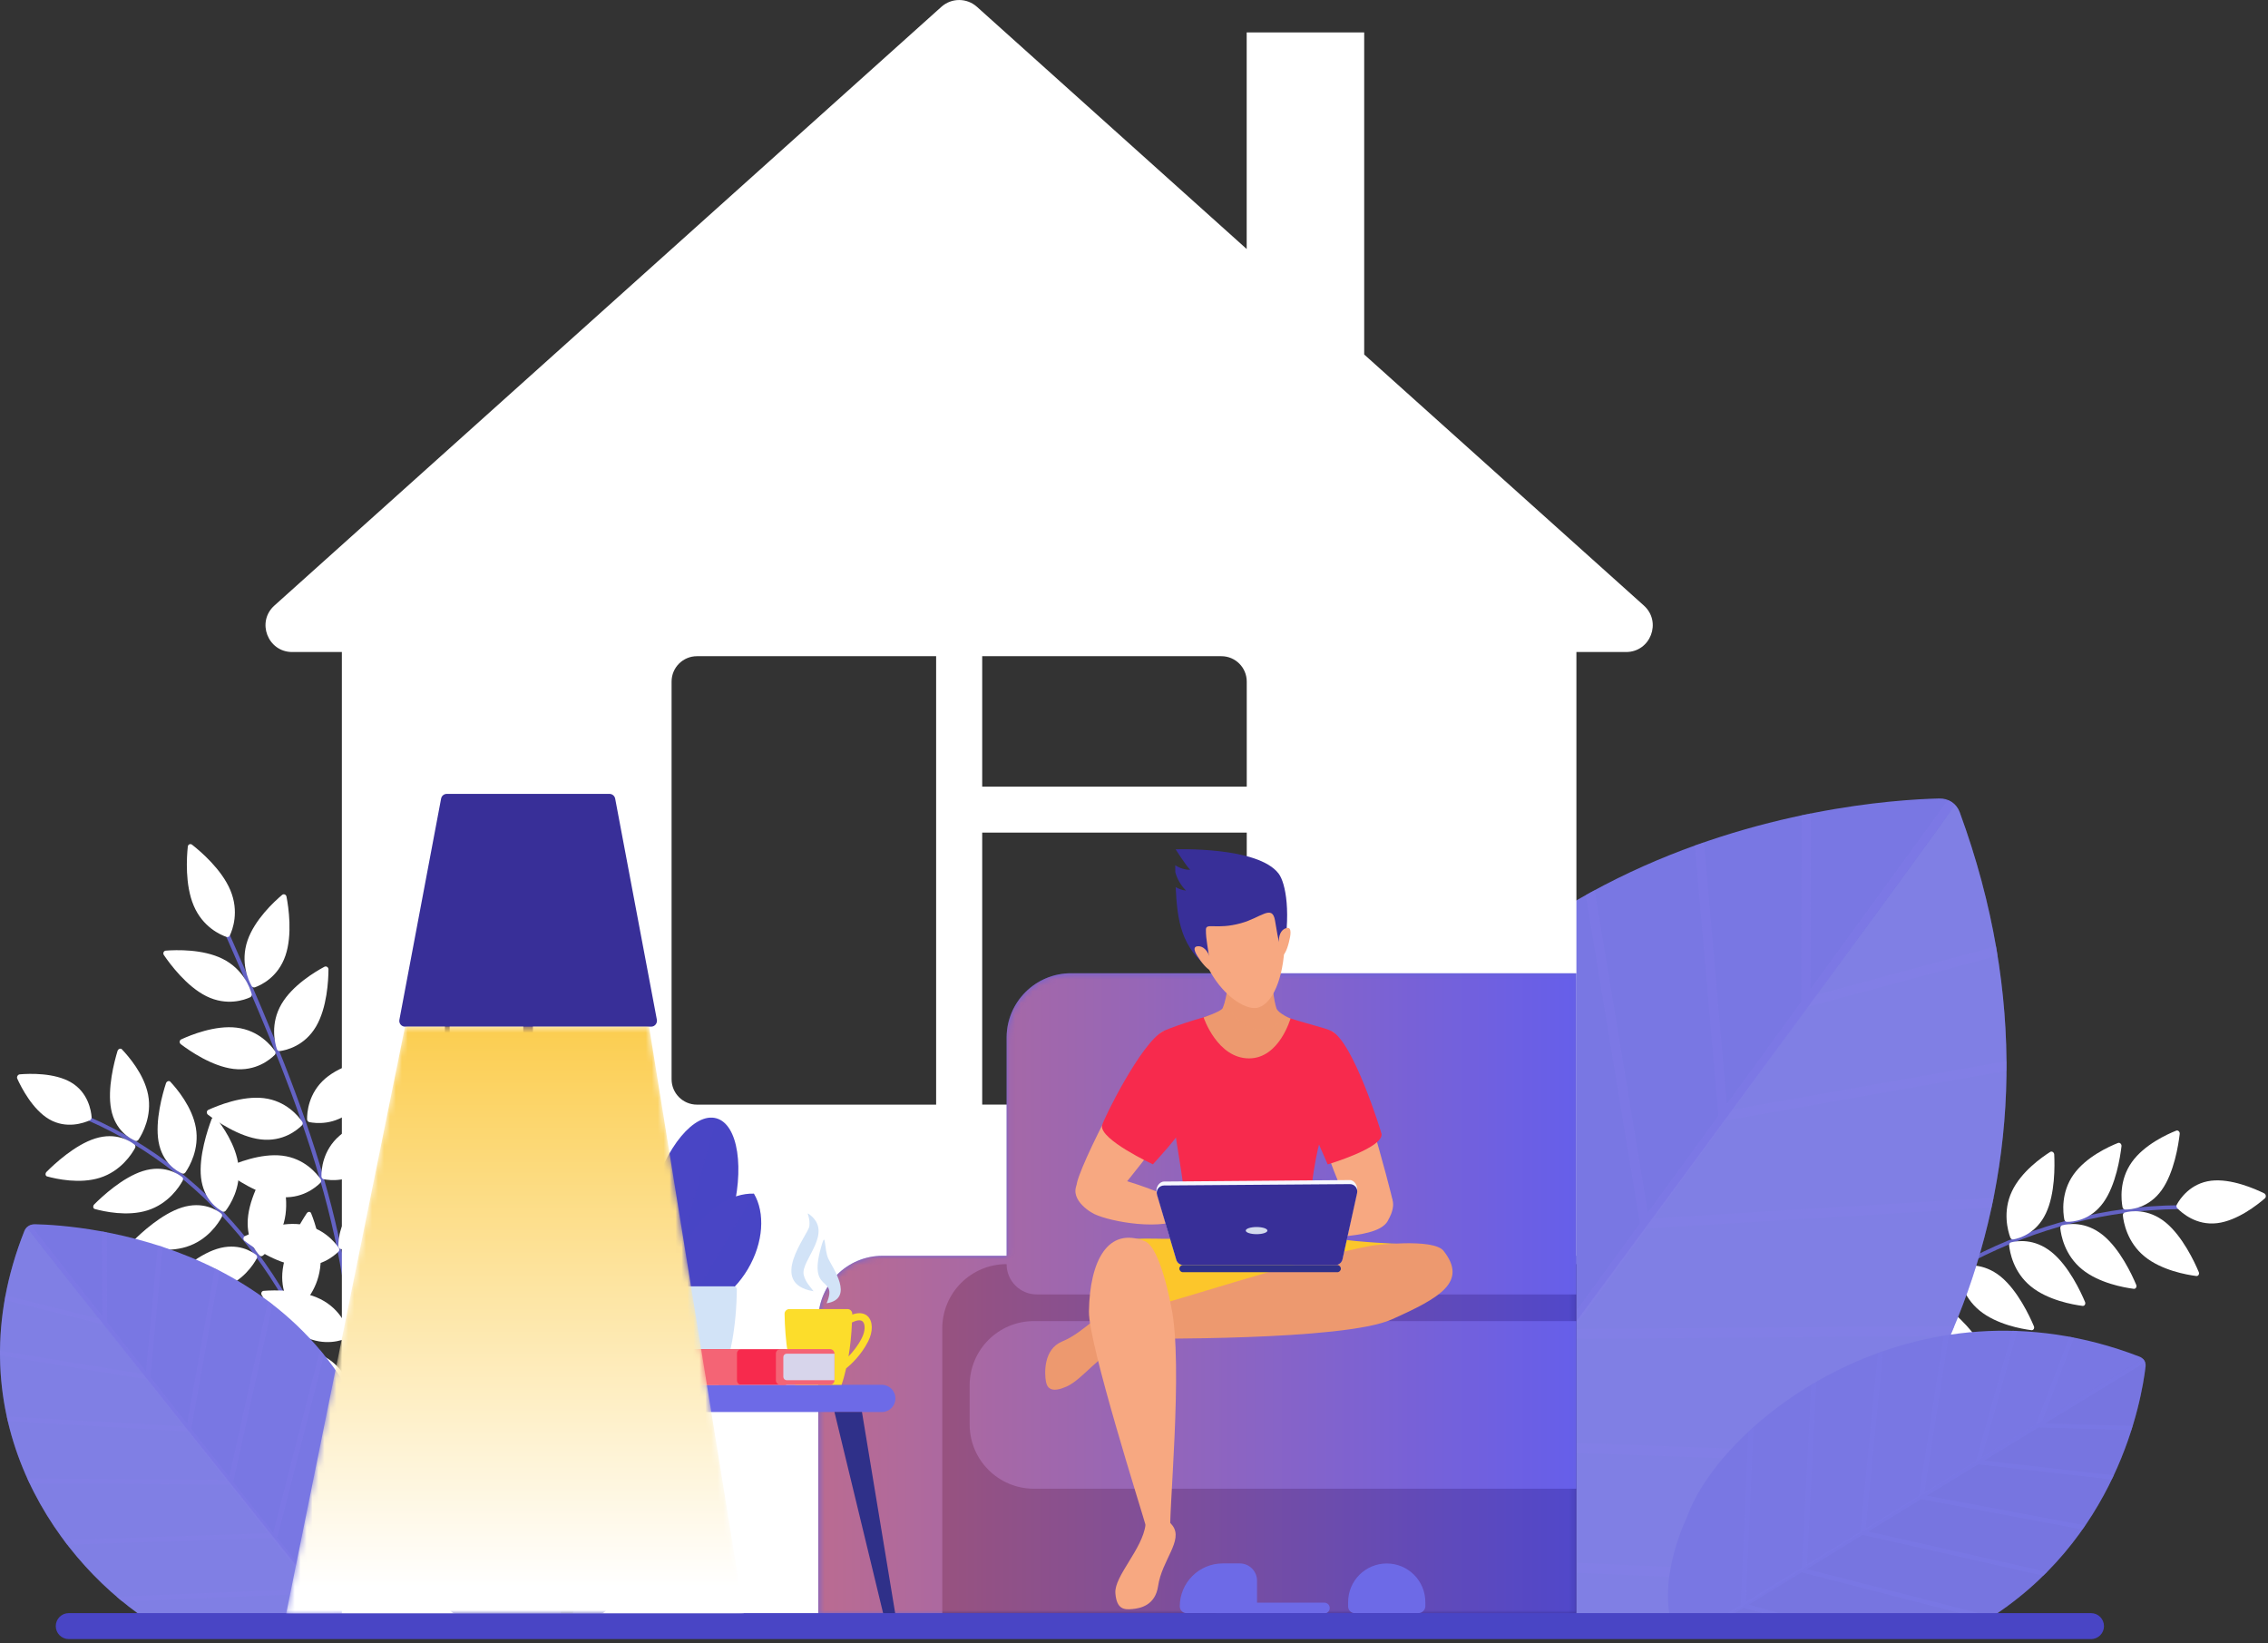 <svg width="381" height="276" viewBox="0 0 381 276" fill="none" xmlns="http://www.w3.org/2000/svg">
<rect x="0" y="0" width="381" height="276" fill="#333333" stroke="none"/>
<g clip-path="url(#clip0)">
<path d="M303.219 235.56C303.149 235.56 303.079 235.54 303.019 235.49C302.879 235.38 302.849 235.18 302.959 235.03C318.289 214.87 341.829 202.69 365.939 202.46C366.159 202.46 366.269 202.6 366.269 202.78C366.269 202.96 366.129 203.11 365.949 203.11C342.039 203.35 318.689 215.43 303.489 235.43C303.419 235.52 303.319 235.56 303.219 235.56Z" fill="#6362C4"/>
<path d="M358.13 195.21C355.96 198.25 356.35 201.64 356.56 202.77C356.6 203 356.79 203.18 357 203.18C358.01 203.19 360.98 202.95 363.15 199.9C365.23 196.97 365.95 192.33 366.17 190.48C366.21 190.11 365.89 189.81 365.58 189.93C364.04 190.54 360.21 192.29 358.13 195.21Z" fill="white"/>
<path d="M348.349 197.28C346.179 200.32 346.569 203.71 346.779 204.84C346.819 205.07 347.009 205.25 347.219 205.25C348.229 205.26 351.199 205.02 353.369 201.97C355.449 199.04 356.169 194.4 356.389 192.55C356.429 192.18 356.109 191.88 355.799 192C354.259 192.61 350.439 194.35 348.349 197.28Z" fill="white"/>
<path d="M337.989 200.11C336.369 203.52 337.309 206.8 337.709 207.88C337.789 208.1 337.999 208.24 338.209 208.2C339.199 208.03 342.069 207.24 343.689 203.82C345.249 200.54 345.179 195.81 345.089 193.94C345.069 193.57 344.699 193.33 344.419 193.5C342.999 194.4 339.539 196.82 337.989 200.11Z" fill="white"/>
<path d="M327.31 204.57C326.22 208.32 327.59 211.42 328.12 212.42C328.23 212.63 328.45 212.72 328.65 212.65C329.58 212.27 332.25 210.9 333.34 207.15C334.39 203.54 333.67 198.81 333.31 196.95C333.24 196.58 332.85 196.41 332.6 196.65C331.37 197.83 328.36 200.96 327.31 204.57Z" fill="white"/>
<path d="M317.92 210.63C316.83 214.38 318.2 217.48 318.73 218.48C318.84 218.69 319.06 218.78 319.26 218.7C320.19 218.32 322.86 216.95 323.95 213.2C325 209.59 324.28 204.86 323.92 203C323.85 202.63 323.46 202.46 323.21 202.7C321.98 203.88 318.97 207.02 317.92 210.63Z" fill="white"/>
<path d="M363.789 205.34C360.829 202.94 357.899 203.43 356.929 203.68C356.729 203.73 356.599 203.94 356.619 204.18C356.739 205.32 357.329 208.68 360.279 211.08C363.119 213.39 367.309 214.14 368.959 214.35C369.289 214.39 369.519 214.02 369.369 213.68C368.649 211.96 366.629 207.66 363.789 205.34Z" fill="white"/>
<path d="M353.279 207.49C350.319 205.09 347.389 205.58 346.419 205.83C346.219 205.88 346.089 206.09 346.109 206.33C346.229 207.47 346.819 210.83 349.769 213.23C352.609 215.54 356.799 216.29 358.449 216.5C358.779 216.54 359.009 216.17 358.859 215.83C358.139 214.1 356.119 209.8 353.279 207.49Z" fill="white"/>
<path d="M344.68 210.36C341.72 207.95 338.79 208.45 337.82 208.7C337.62 208.75 337.49 208.96 337.51 209.2C337.63 210.34 338.22 213.7 341.17 216.1C344.01 218.41 348.2 219.16 349.85 219.37C350.18 219.41 350.41 219.04 350.26 218.7C349.54 216.98 347.52 212.67 344.68 210.36Z" fill="white"/>
<path d="M336.09 214.44C333.13 212.04 330.2 212.53 329.23 212.78C329.03 212.83 328.9 213.04 328.92 213.28C329.04 214.42 329.63 217.78 332.58 220.18C335.42 222.49 339.61 223.24 341.26 223.45C341.59 223.49 341.82 223.12 341.67 222.78C340.95 221.06 338.93 216.76 336.09 214.44Z" fill="white"/>
<path d="M326.08 219.21C322.78 217.54 320.03 218.73 319.15 219.22C318.97 219.32 318.88 219.56 318.95 219.79C319.28 220.89 320.47 224.07 323.78 225.74C326.96 227.34 331.14 227.07 332.78 226.88C333.11 226.84 333.25 226.42 333.05 226.12C332.02 224.59 329.26 220.82 326.08 219.21Z" fill="white"/>
<path d="M371.449 198.34C367.949 198.76 366.199 201.4 365.679 202.35C365.569 202.55 365.609 202.81 365.769 202.97C366.539 203.76 368.959 205.9 372.469 205.47C375.839 205.06 379.199 202.41 380.479 201.3C380.729 201.08 380.669 200.62 380.359 200.46C378.809 199.7 374.819 197.94 371.449 198.34Z" fill="white"/>
<path d="M315.229 225.02C311.689 225.15 309.769 227.63 309.189 228.52C309.069 228.71 309.089 228.97 309.239 229.15C309.959 230 312.249 232.32 315.779 232.19C319.179 232.07 322.719 229.71 324.069 228.71C324.339 228.51 324.299 228.05 324.009 227.87C322.509 226.98 318.629 224.89 315.229 225.02Z" fill="white"/>
<path d="M56.921 241.48C56.771 241.48 56.641 241.38 56.611 241.23C51.211 217.18 35.601 197.37 14.851 188.25C14.691 188.18 14.621 187.99 14.691 187.83C14.761 187.67 14.951 187.59 15.111 187.67C36.041 196.87 51.791 216.85 57.231 241.1C57.271 241.27 57.161 241.44 56.991 241.48C56.961 241.48 56.941 241.48 56.921 241.48Z" fill="#6362C4"/>
<path d="M24.881 183.9C25.571 187.51 23.911 190.47 23.281 191.43C23.151 191.63 22.921 191.72 22.741 191.64C21.861 191.27 19.361 189.94 18.671 186.34C18.001 182.87 19.201 178.33 19.741 176.55C19.851 176.2 20.251 176.04 20.471 176.26C21.561 177.41 24.211 180.43 24.881 183.9Z" fill="white"/>
<path d="M32.9 189.43C33.53 193.05 31.81 195.98 31.16 196.93C31.03 197.13 30.8 197.21 30.61 197.13C29.73 196.75 27.26 195.37 26.63 191.75C26.03 188.27 27.3 183.75 27.88 181.98C27.99 181.63 28.4 181.48 28.61 181.71C29.7 182.87 32.29 185.95 32.9 189.43Z" fill="white"/>
<path d="M40.069 195.88C40.489 199.58 38.63 202.43 37.94 203.35C37.8 203.54 37.569 203.61 37.389 203.52C36.55 203.07 34.19 201.51 33.77 197.81C33.37 194.25 34.88 189.77 35.539 188.02C35.669 187.67 36.08 187.55 36.279 187.79C37.279 189.03 39.669 192.32 40.069 195.88Z" fill="white"/>
<path d="M47.969 203.99C47.449 207.85 45.039 210.19 44.179 210.91C43.999 211.06 43.769 211.06 43.629 210.92C42.959 210.23 41.179 207.97 41.699 204.11C42.199 200.4 44.689 196.32 45.729 194.74C45.939 194.43 46.339 194.42 46.459 194.73C47.079 196.28 48.469 200.28 47.969 203.99Z" fill="white"/>
<path d="M53.77 213.06C53.25 216.92 50.84 219.26 49.98 219.98C49.8 220.13 49.57 220.13 49.43 219.99C48.76 219.3 46.98 217.04 47.5 213.18C48 209.47 50.49 205.39 51.53 203.81C51.74 203.5 52.14 203.49 52.26 203.8C52.89 205.35 54.28 209.35 53.77 213.06Z" fill="white"/>
<path d="M15.981 191.25C19.501 190.14 21.871 191.68 22.611 192.28C22.761 192.4 22.791 192.65 22.681 192.86C22.131 193.87 20.301 196.74 16.771 197.85C13.381 198.92 9.441 198.04 7.911 197.62C7.611 197.54 7.561 197.11 7.821 196.85C9.141 195.52 12.591 192.32 15.981 191.25Z" fill="white"/>
<path d="M23.99 196.72C27.51 195.61 29.88 197.15 30.62 197.75C30.77 197.87 30.8 198.12 30.69 198.33C30.14 199.34 28.31 202.21 24.78 203.32C21.39 204.39 17.45 203.51 15.92 203.09C15.62 203.01 15.57 202.58 15.83 202.32C17.15 200.99 20.6 197.79 23.99 196.72Z" fill="white"/>
<path d="M30.551 202.84C34.071 201.73 36.441 203.27 37.181 203.87C37.331 203.99 37.361 204.24 37.251 204.45C36.701 205.46 34.871 208.33 31.341 209.44C27.951 210.51 24.011 209.63 22.481 209.21C22.181 209.13 22.131 208.7 22.391 208.44C23.711 207.11 27.161 203.91 30.551 202.84Z" fill="white"/>
<path d="M36.43 209.8C39.95 208.69 42.32 210.23 43.06 210.83C43.21 210.95 43.24 211.2 43.13 211.41C42.58 212.42 40.75 215.29 37.22 216.4C33.83 217.47 29.89 216.59 28.36 216.17C28.06 216.09 28.01 215.66 28.27 215.4C29.6 214.07 33.05 210.87 36.43 209.8Z" fill="white"/>
<path d="M43.28 217.91C46.82 217.61 48.74 219.72 49.32 220.51C49.44 220.67 49.42 220.92 49.27 221.11C48.55 222 46.26 224.48 42.72 224.78C39.32 225.07 35.78 223.26 34.43 222.48C34.16 222.32 34.2 221.88 34.49 221.68C36 220.64 39.88 218.2 43.28 217.91Z" fill="white"/>
<path d="M11.93 181.82C14.82 183.51 15.31 186.59 15.39 187.66C15.41 187.88 15.27 188.11 15.07 188.2C14.09 188.64 11.14 189.7 8.25 188.01C5.47 186.38 3.58 182.69 2.9 181.19C2.77 180.89 3 180.49 3.33 180.47C4.98 180.33 9.15 180.19 11.93 181.82Z" fill="white"/>
<path d="M50.469 227.29C53.499 228.73 54.199 231.72 54.359 232.76C54.389 232.98 54.269 233.21 54.069 233.32C53.109 233.83 50.199 235.12 47.169 233.68C44.249 232.3 42.099 228.81 41.309 227.39C41.149 227.11 41.369 226.69 41.699 226.64C43.349 226.38 47.549 225.91 50.469 227.29Z" fill="white"/>
<path d="M55.19 259.72C55.16 259.72 55.13 259.72 55.1 259.71C54.92 259.66 54.82 259.48 54.87 259.3C57.42 250.01 58.78 241 58.9 232.5C59.28 205.7 47.79 179.59 37.66 156.55C37.59 156.38 37.66 156.19 37.83 156.11C38 156.03 38.19 156.11 38.27 156.28C48.44 179.38 59.96 205.56 59.57 232.51C59.45 241.06 58.08 250.14 55.52 259.48C55.47 259.62 55.33 259.72 55.19 259.72Z" fill="#6362C4"/>
<path d="M47.95 160.53C46.71 164.17 43.84 165.49 42.83 165.85C42.62 165.92 42.39 165.83 42.27 165.63C41.72 164.65 40.34 161.63 41.58 157.99C42.78 154.49 46.05 151.46 47.39 150.33C47.66 150.1 48.07 150.27 48.13 150.63C48.48 152.42 49.15 157.03 47.95 160.53Z" fill="white"/>
<path d="M53.09 172.44C51.16 175.72 48.08 176.42 47.02 176.56C46.8 176.59 46.59 176.45 46.51 176.23C46.16 175.17 45.37 171.94 47.29 168.66C49.14 165.5 52.95 163.23 54.5 162.4C54.81 162.24 55.18 162.48 55.18 162.84C55.17 164.67 54.95 169.28 53.09 172.44Z" fill="white"/>
<path d="M37.379 161.06C40.829 162.77 41.979 165.89 42.279 166.97C42.339 167.19 42.239 167.42 42.039 167.52C41.079 167.97 38.109 169.05 34.659 167.34C31.339 165.69 28.559 161.95 27.529 160.43C27.319 160.13 27.499 159.72 27.849 159.69C29.599 159.56 34.059 159.41 37.379 161.06Z" fill="white"/>
<path d="M39.748 172.63C43.508 173.08 45.578 175.67 46.208 176.59C46.338 176.78 46.318 177.04 46.158 177.2C45.398 177.96 42.988 180.01 39.228 179.56C35.608 179.13 31.828 176.51 30.378 175.41C30.088 175.19 30.128 174.74 30.438 174.6C32.018 173.87 36.128 172.19 39.748 172.63Z" fill="white"/>
<path d="M44.309 184.47C48.069 184.92 50.139 187.51 50.769 188.43C50.899 188.62 50.879 188.88 50.719 189.04C49.959 189.8 47.549 191.85 43.789 191.4C40.169 190.97 36.389 188.35 34.939 187.25C34.649 187.03 34.689 186.58 34.999 186.44C36.589 185.71 40.699 184.04 44.309 184.47Z" fill="white"/>
<path d="M47.408 194.13C51.168 194.58 53.238 197.17 53.868 198.09C53.998 198.28 53.978 198.54 53.818 198.7C53.058 199.46 50.648 201.51 46.888 201.06C43.268 200.63 39.488 198.01 38.038 196.91C37.748 196.69 37.788 196.24 38.098 196.1C39.678 195.37 43.788 193.7 47.408 194.13Z" fill="white"/>
<path d="M50.459 205.67C54.219 206.12 56.289 208.71 56.919 209.63C57.049 209.82 57.029 210.08 56.869 210.24C56.109 211 53.699 213.05 49.939 212.6C46.319 212.17 42.539 209.55 41.089 208.45C40.799 208.23 40.839 207.78 41.149 207.64C42.739 206.91 46.849 205.23 50.459 205.67Z" fill="white"/>
<path d="M53.83 218.23C57.28 219.95 58.41 223.08 58.71 224.16C58.77 224.38 58.67 224.61 58.47 224.71C57.5 225.16 54.53 226.22 51.09 224.5C47.78 222.84 45.01 219.1 43.98 217.57C43.78 217.27 43.95 216.86 44.3 216.84C46.05 216.7 50.52 216.58 53.83 218.23Z" fill="white"/>
<path d="M54.138 227.69C57.588 229.41 58.718 232.54 59.018 233.62C59.078 233.84 58.978 234.07 58.778 234.17C57.808 234.62 54.838 235.68 51.398 233.96C48.088 232.3 45.318 228.56 44.288 227.03C44.088 226.73 44.258 226.32 44.608 226.3C46.358 226.16 50.818 226.03 54.138 227.69Z" fill="white"/>
<path d="M66.769 235.18C63.249 236.46 60.339 235.02 59.399 234.45C59.199 234.33 59.109 234.09 59.189 233.87C59.539 232.83 60.809 229.86 64.329 228.58C67.709 227.35 72.159 228.04 73.899 228.39C74.249 228.46 74.399 228.89 74.189 229.16C73.079 230.56 70.149 233.95 66.769 235.18Z" fill="white"/>
<path d="M66.7 222.52C63.85 224.98 60.68 224.62 59.62 224.41C59.4 224.37 59.24 224.17 59.23 223.94C59.21 222.83 59.43 219.55 62.28 217.09C65.02 214.73 69.37 213.83 71.1 213.56C71.44 213.51 71.73 213.86 71.62 214.2C71.06 215.9 69.44 220.16 66.7 222.52Z" fill="white"/>
<path d="M64.319 207.92C61.469 210.38 58.299 210.02 57.239 209.81C57.019 209.77 56.859 209.57 56.849 209.34C56.829 208.23 57.049 204.95 59.899 202.49C62.639 200.13 66.989 199.23 68.719 198.96C69.059 198.91 69.349 199.26 69.239 199.6C68.669 201.31 67.049 205.56 64.319 207.92Z" fill="white"/>
<path d="M61.469 196.2C58.619 198.66 55.449 198.3 54.389 198.09C54.169 198.05 54.009 197.85 53.999 197.62C53.979 196.51 54.199 193.23 57.049 190.77C59.789 188.41 64.139 187.51 65.869 187.24C66.209 187.19 66.499 187.54 66.389 187.88C65.819 189.59 64.199 193.84 61.469 196.2Z" fill="white"/>
<path d="M59.059 186.61C56.209 189.07 53.039 188.71 51.979 188.5C51.759 188.46 51.599 188.26 51.589 188.03C51.569 186.92 51.789 183.64 54.639 181.18C57.379 178.82 61.729 177.92 63.459 177.65C63.799 177.6 64.089 177.95 63.979 178.29C63.409 179.99 61.789 184.25 59.059 186.61Z" fill="white"/>
<path d="M38.69 149.52C40.22 153.15 39.07 156.18 38.6 157.16C38.5 157.36 38.28 157.46 38.06 157.39C37.03 157.04 34.06 155.74 32.53 152.11C31.06 148.62 31.36 144.01 31.55 142.2C31.59 141.84 31.99 141.67 32.27 141.9C33.71 143.03 37.22 146.03 38.69 149.52Z" fill="white"/>
<path d="M213.199 221.75C234.159 140.4 310.659 134.5 325.749 134.13C327.349 134.09 328.679 134.97 329.219 136.46C352.019 198.66 320.989 249.48 289.829 272.07H212.829C207.929 262.11 206.869 246.33 213.199 221.75Z" fill="#7977E3"/>
<path opacity="0.5" d="M234.41 261.95L219.27 203.57C219.61 202.75 219.96 201.93 220.32 201.13L235.65 260.25L247.94 243.36C247.89 243.32 247.84 243.26 247.81 243.2C247.79 243.17 247.78 243.15 247.77 243.11C247.76 243.08 247.73 243.06 247.73 243.02L232.78 179.71C233.2 179.14 233.62 178.58 234.05 178.03L249.1 241.77L261.99 224.06L249.35 162.11C249.82 161.72 250.29 161.33 250.76 160.95L263.27 222.3L275.49 205.51L266.4 150.36C266.9 150.08 267.39 149.81 267.89 149.54L276.82 203.69L288.67 187.41L284.72 142.04C285.23 141.86 285.74 141.68 286.25 141.5L290.08 185.46L302.59 168.27L302.67 136.96C303.19 136.85 303.7 136.75 304.21 136.64L304.14 166.14L327.22 134.41C327.67 134.59 328.07 134.85 328.4 135.2L305.19 167.1L335.31 158.98C335.4 159.5 335.49 160.02 335.57 160.54L303.71 169.12L291.15 186.38L337.08 178.25C337.08 178.8 337.07 179.34 337.07 179.88L289.79 188.25L277.86 204.65L334.91 201.18C334.8 201.74 334.68 202.29 334.56 202.84L276.61 206.36L264.31 223.26L328.3 222.77C328.07 223.33 327.83 223.88 327.59 224.43L263.1 224.92L250.75 241.89L316.58 244.27C316.2 244.82 315.83 245.36 315.44 245.9L249.56 243.52L236.62 261.3L299.55 264.04C298.96 264.58 298.38 265.12 297.79 265.64L235.44 262.93L228.8 272.05H227.05L234.41 261.95Z" fill="#807BE8"/>
<path opacity="0.3" d="M328.408 135.18C328.748 135.53 329.028 135.96 329.218 136.46C352.018 198.66 320.988 249.48 289.828 272.07H227.828C244.618 249.35 328.508 135.79 328.408 135.18Z" fill="#918FE8"/>
<path d="M64.65 247.84C53.71 208.67 13.78 205.83 5.91 205.65C5.08 205.63 4.38 206.06 4.1 206.77C-7.8 236.72 8.4 261.19 24.66 272.06H64.85C67.4 267.28 67.96 259.68 64.65 247.84Z" fill="#7977E3"/>
<path opacity="0.5" d="M53.58 267.2L61.48 239.09C61.3 238.69 61.12 238.3 60.93 237.91L52.93 266.37L46.52 258.24C46.55 258.22 46.57 258.19 46.59 258.16C46.6 258.15 46.61 258.13 46.61 258.12C46.62 258.11 46.63 258.1 46.63 258.08L54.43 227.6C54.21 227.33 53.99 227.06 53.77 226.79L45.91 257.48L39.18 248.95L45.78 219.12C45.54 218.93 45.29 218.74 45.04 218.56L38.51 248.1L32.13 240.02L36.88 213.47C36.62 213.34 36.36 213.2 36.1 213.07L31.44 239.14L25.26 231.3L27.32 209.46C27.05 209.37 26.79 209.29 26.52 209.2L24.52 230.37L17.99 222.09L17.95 207.02C17.68 206.97 17.41 206.92 17.14 206.87L17.18 221.07L5.15 205.79C4.92 205.88 4.71 206 4.53 206.17L16.65 221.53L0.93 217.62C0.88 217.87 0.84 218.12 0.79 218.37L17.42 222.5L23.98 230.81L0 226.91C0 227.17 0 227.43 0 227.69L24.68 231.72L30.91 239.62L1.14 237.95C1.2 238.22 1.26 238.49 1.32 238.75L31.57 240.45L37.99 248.59L4.59 248.36C4.71 248.63 4.84 248.9 4.96 249.16L38.62 249.4L45.06 257.57L10.7 258.7C10.9 258.96 11.09 259.23 11.29 259.49L45.68 258.34L52.43 266.9L19.58 268.22C19.89 268.48 20.19 268.74 20.5 268.99L53.04 267.69L56.51 272.08H57.43L53.58 267.2Z" fill="#807BE8"/>
<path opacity="0.3" d="M4.52 206.16C4.34 206.33 4.2 206.53 4.1 206.78C-7.8 236.73 8.4 261.2 24.66 272.07H57.02C48.26 261.13 4.47 206.45 4.52 206.16Z" fill="#918FE8"/>
<path d="M283.411 254.81C289.151 238.75 321.57 213.3 359.41 227.89C360.131 228.17 360.51 228.8 360.43 229.54C359.78 235.14 355.71 258.89 333.05 272.58H280.78C278.54 264.69 283.411 254.81 283.411 254.81Z" fill="#7977E3"/>
<path opacity="0.3" d="M360.03 228.28C360.35 228.6 360.5 229.05 360.44 229.54C359.79 235.14 355.72 258.89 333.06 272.58H288.25C301.7 264.23 359.88 228.14 360.03 228.28Z" fill="#716FDA"/>
<path opacity="0.5" d="M292.891 270.09L288.821 272.58H287.561L292.441 269.6L293.701 240.52C293.991 240.25 294.281 239.99 294.571 239.72L293.291 269.07L302.691 263.32L304.271 232.6C304.551 232.43 304.841 232.26 305.131 232.1L303.561 262.79L312.531 257.3L315.481 227.28C315.771 227.18 316.051 227.07 316.341 226.97L313.411 256.76L322.351 251.3L326.541 224.37C326.821 224.32 327.101 224.28 327.381 224.23L323.261 250.74L331.931 245.44L338.081 223.55C338.351 223.56 338.621 223.56 338.891 223.57L332.911 244.83L342.041 239.25L347.651 224.55C347.901 224.6 348.161 224.65 348.421 224.7L343.111 238.6L359.991 228.29C360.151 228.45 360.261 228.64 360.331 228.85L343.551 239.11L358.261 239.53C358.191 239.77 358.111 240 358.041 240.24L342.431 239.79L333.331 245.35L355.081 247.82C354.971 248.05 354.861 248.29 354.751 248.53L332.301 245.99L323.691 251.25L350.301 256.25C350.151 256.48 349.991 256.7 349.831 256.93L322.721 251.84L313.841 257.27L343.891 264.05C343.681 264.26 343.471 264.48 343.251 264.69L312.901 257.84L303.531 263.57L334.671 271.57C334.381 271.76 334.081 271.95 333.781 272.14L302.851 264.19C302.831 264.19 302.821 264.17 302.811 264.17C302.791 264.16 302.781 264.16 302.771 264.15C302.741 264.13 302.721 264.11 302.701 264.09L293.771 269.55L304.651 272.59H301.771L292.891 270.09Z" fill="#7D7BE8"/>
<path d="M276.15 101.72L229.17 59.55V5.45H209.43V41.83L164.12 1.15C162.42 -0.38 159.84 -0.38 158.14 1.15L46.1 101.72C43.04 104.46 44.98 109.53 49.09 109.53H57.43V271.22H264.82V109.53H273.16C277.27 109.53 279.21 104.47 276.15 101.72ZM117.08 185.56C114.73 185.56 112.82 183.65 112.82 181.3V114.49C112.82 112.14 114.73 110.23 117.08 110.23H157.26V132.14V139.87V185.56H117.08ZM209.44 181.29C209.44 183.64 207.53 185.55 205.18 185.55H165V139.86H209.44V181.29ZM209.44 132.14H165V110.23H205.18C207.53 110.23 209.44 112.14 209.44 114.49V132.14Z" fill="white"/>
<path d="M264.821 271.22H137.461V221.76C137.461 215.79 142.301 210.95 148.271 210.95H264.811V271.22H264.821Z" fill="#6663D9"/>
<path d="M264.821 271.22V212.35H169.101C163.131 212.35 158.291 217.19 158.291 223.16V271.22H264.821Z" fill="#332B8A"/>
<path d="M264.821 250.08V221.92H173.691C167.721 221.92 162.891 226.76 162.891 232.72V239.28C162.891 245.25 167.731 250.08 173.691 250.08H264.821Z" fill="#6663D9"/>
<path d="M264.822 217.44H174.162C171.362 217.44 169.102 215.17 169.102 212.38V174.3C169.102 168.33 173.942 163.49 179.912 163.49H264.812V217.44H264.822Z" fill="#6663D9"/>
<mask id="mask0" mask-type="alpha" maskUnits="userSpaceOnUse" x="137" y="163" width="128" height="109">
<path d="M179.911 163.49C173.941 163.49 169.101 168.33 169.101 174.3V210.95H148.271C142.301 210.95 137.461 215.79 137.461 221.76V271.22H264.821V163.49H179.911Z" fill="url(#paint0_linear)"/>
</mask>
<g mask="url(#mask0)">
<path opacity="0.6" d="M179.911 163.49C173.941 163.49 169.101 168.33 169.101 174.3V210.95H148.271C142.301 210.95 137.461 215.79 137.461 221.76V271.22H264.821V163.49H179.911Z" fill="url(#paint1_linear)"/>
</g>
<path d="M89.52 152.91H87.91V269.28H89.52V152.91Z" fill="#382F98"/>
<path d="M100.33 271.22H77.1C76.02 271.22 75.15 270.35 75.15 269.27C75.15 268.19 76.02 267.32 77.1 267.32H100.33C101.41 267.32 102.28 268.19 102.28 269.27C102.27 270.35 101.4 271.22 100.33 271.22Z" fill="#4846B3"/>
<path d="M75.54 164.04H74.74V183.13H75.54V164.04Z" fill="#49457D"/>
<path d="M75.15 186.54C74.71 186.54 74.35 186.18 74.35 185.74V177.51C74.35 177.07 74.71 176.71 75.15 176.71C75.59 176.71 75.95 177.07 75.95 177.51V185.74C75.95 186.18 75.59 186.54 75.15 186.54Z" fill="#382F98"/>
<path d="M109.381 172.46H68.041C67.441 172.46 66.981 171.91 67.091 171.32L74.101 134.15C74.191 133.69 74.581 133.36 75.051 133.36H102.391C102.851 133.36 103.251 133.69 103.341 134.15L110.351 171.32C110.441 171.91 109.991 172.46 109.381 172.46Z" fill="#382F98"/>
<path d="M199.24 149.6C198.38 148.76 197.76 147.68 197.44 146.52C197.43 146.1 197.43 145.7 197.43 145.34C198.17 145.84 199.05 146.12 199.94 146.11C199.23 145.43 197.49 142.67 197.49 142.67C197.49 142.67 211.36 142.16 214.81 146.77C215.95 148.29 217.03 153.42 215.39 161.31C215.39 161.31 205.22 164.24 203.47 162.96C198.37 159.22 197.77 154.59 197.5 149.03C198.05 149.33 198.63 149.54 199.24 149.6Z" fill="#382F98"/>
<path d="M223.711 173.22C227.361 175.06 233.891 201.27 233.941 201.61C234.311 203.95 228.121 204.92 228.121 204.92C226.301 203.73 221.471 189.57 221.011 188.16C218.431 180.23 223.711 173.22 223.711 173.22Z" fill="#F7A881"/>
<path d="M223.71 173.22C227.36 175.06 232.03 190.13 232.08 190.47C232.45 192.81 223.04 195.6 223.04 195.6C223.04 195.6 220.75 190.48 220.3 189.08C217.72 181.14 223.71 173.22 223.71 173.22Z" fill="#F72A4D"/>
<path d="M195.42 173.22C191.73 175.08 180.81 196.75 180.85 199.18C180.89 201.57 185.12 203.11 185.12 203.11C186.96 201.91 197.11 188.69 197.57 187.27C200.18 179.24 195.42 173.22 195.42 173.22Z" fill="#F7A881"/>
<path d="M195.42 173.22C191.73 175.08 185.28 188.17 185.13 189.07C184.73 191.43 193.67 195.59 193.67 195.59C193.67 195.59 198.41 190.49 198.87 189.07C201.48 181.04 195.42 173.22 195.42 173.22Z" fill="#F72A4D"/>
<path d="M214.95 170.48C220.4 172.3 222.58 172.61 223.7 173.22C225.45 174.17 222.54 188.76 221.75 191.59C220.83 194.9 219.54 202.82 220.16 206.91C221.17 213.51 220.29 219.19 209.2 218.88C197.75 218.56 199.3 214.24 199.3 205.43C199.3 200.48 197.65 192.57 197.16 188.36C196.79 185.18 196.21 180.87 195.42 173.21C195.42 173.21 198.15 171.92 204.95 170.12C208.81 169.11 214.95 170.48 214.95 170.48Z" fill="#F72A4D"/>
<path d="M218.781 220.16C208.931 219.88 192.091 221.05 192.091 221.05C180.021 217.22 188.571 208.32 188.571 208.32C193.631 207.62 198.451 208.73 199.291 207.44C203.811 209.61 213.161 211.33 220.181 206.92C222.871 208.85 240.291 209.13 240.291 209.13C240.291 209.13 228.321 220.43 218.781 220.16Z" fill="#FCC62B"/>
<path d="M188.87 225.71C184.9 227.26 181.89 231.72 179.17 232.92C176.86 233.94 175.93 233.39 175.7 232.05C175.47 230.71 175.26 226.66 178.42 225.35C182.61 223.62 184.88 219.64 187.96 220.33C191.55 221.14 188.87 225.71 188.87 225.71Z" fill="#ED996F"/>
<path d="M242.51 210.13C240.77 207.91 230.53 209.23 230.53 209.23C220.29 211 193.06 219.96 189.97 220.44C186.88 220.93 185.89 225.03 189.5 224.91C191.89 224.84 225.76 225.26 233.82 221.63C241.88 218.02 246.61 215.35 242.51 210.13Z" fill="#ED996F"/>
<path d="M192.431 256.15C191.921 260.24 187.181 264.75 187.371 267.6C187.571 270.45 188.961 270.41 190.251 270.29C191.541 270.17 194.071 269.7 194.551 266.42C195.181 262.08 198.841 258.77 196.971 256.27C194.741 253.31 192.431 256.15 192.431 256.15Z" fill="#F7A881"/>
<path d="M196.74 219.45C196.74 219.45 194.98 209.57 192.33 208.5C186.1 206.01 183.07 211.79 182.93 220.29C182.84 225.72 191.82 253.89 192.43 256.14C193.03 258.39 197.06 261.04 196.62 258.04C196.17 255.04 198.87 229.32 196.74 219.45Z" fill="#F7A881"/>
<path d="M213.661 162.11C213.661 162.11 206.121 150.89 206.371 161.78C206.471 166.06 205.841 168.3 205.391 169.35C205.141 169.92 202.191 170.9 202.191 170.9C202.191 170.9 204.481 177.79 209.831 177.79C214.911 177.79 216.791 171.09 216.791 171.09C216.791 171.09 214.691 170.25 214.411 169.36C214.061 168.23 213.661 166.08 213.661 162.11Z" fill="#ED996F"/>
<path opacity="0.3" d="M215.79 170.59C215.21 170.26 214.57 169.81 214.42 169.35C214.06 168.23 213.66 166.09 213.66 162.11C213.66 162.11 208.17 153.94 206.72 158.33C206.7 159.97 206.56 161.24 206.38 162.23C206.41 165.19 206.1 167.14 205.75 168.34C207 170.61 208.94 172.95 211.68 172.95C213.71 172.95 214.98 171.88 215.79 170.59Z" fill="#ED996F"/>
<path d="M203.14 160.56C203.65 161.84 203.73 162.82 203.49 162.95C203.24 163.09 202.58 162.6 201.68 161.38C200.95 160.39 200.21 159.18 201.04 158.98C201.74 158.83 202.62 159.24 203.14 160.56Z" fill="#F7A881"/>
<path d="M214.83 158.12C214.83 159.5 215.13 160.44 215.4 160.47C215.69 160.51 216.13 159.81 216.51 158.34C216.82 157.15 217.06 155.75 216.21 155.88C215.5 155.99 214.83 156.69 214.83 158.12Z" fill="#F7A881"/>
<path d="M208.471 155.08C211.861 154.15 213.721 151.86 214.191 154.64C214.771 158.07 214.991 159.76 215.791 158.76C215.791 159.03 215.781 159.3 215.761 159.57C215.331 165.55 213.281 168.89 211.171 169.3C209.141 169.69 205.131 167.12 202.791 162.24C201.621 159.8 203.131 162.19 203.081 160.73C203.051 159.79 202.541 157.81 202.581 156.14C202.601 154.96 204.361 156.22 208.471 155.08Z" fill="#F7A881"/>
<path d="M217.191 205.81C217.171 205.39 217.351 205.01 217.661 204.82C219.551 203.67 223.151 201.23 228.531 200.35C236.851 198.99 233.261 204.83 233.261 204.83C231.871 208.27 222.251 207.6 217.821 208.32C217.401 208.38 217.241 206.77 217.191 205.81Z" fill="#F7A881"/>
<path d="M181.691 197.93C184.221 195.42 198.331 201.83 198.331 201.83C198.331 201.83 199.801 204.05 199.281 204.39C195.441 206.91 186.541 205.23 183.861 203.95C182.431 203.26 178.921 200.68 181.691 197.93Z" fill="#F7A881"/>
<path d="M194.311 200.36L197.591 211.54C197.751 212.11 198.231 212.5 198.781 212.5H224.311C224.891 212.5 225.391 212.06 225.521 211.45L227.981 200.11C228.151 199.27 227.551 198.22 226.751 198.23L195.551 198.48C194.721 198.49 194.081 199.51 194.311 200.36Z" fill="#F7F8FF"/>
<path d="M194.37 200.72L197.6 211.62C197.76 212.15 198.24 212.51 198.79 212.51H224.32C224.9 212.51 225.4 212.11 225.53 211.54L227.98 200.41C228.15 199.64 227.56 198.9 226.76 198.91L195.56 199.14C194.72 199.14 194.13 199.93 194.37 200.72Z" fill="#382F98"/>
<path d="M212.911 206.72C212.911 207.05 212.101 207.32 211.091 207.32C210.091 207.32 209.271 207.05 209.271 206.72C209.271 206.39 210.081 206.12 211.091 206.12C212.101 206.12 212.911 206.39 212.911 206.72Z" fill="#D3DAED"/>
<path d="M224.651 213.71H198.721C198.391 213.71 198.121 213.44 198.121 213.11C198.121 212.78 198.391 212.51 198.721 212.51H224.651C224.981 212.51 225.251 212.78 225.251 213.11C225.251 213.44 224.981 213.71 224.651 213.71Z" fill="#2F3089"/>
<path d="M111.617 218.449C114.986 216.945 115.434 210.612 112.618 204.302C109.802 197.993 104.788 194.097 101.419 195.601C98.049 197.105 97.601 203.438 100.417 209.748C103.234 216.057 108.248 219.953 111.617 218.449Z" fill="#4945C5"/>
<path d="M111.501 218.2C111.331 218.28 111.141 218.21 111.071 218.06L101.971 197.68C101.901 197.53 101.981 197.34 102.151 197.26C102.321 197.18 102.511 197.25 102.581 197.4L111.681 217.78C111.751 217.93 111.671 218.12 111.501 218.2Z" fill="#4945C5"/>
<path d="M105.941 205.73C105.881 205.76 105.811 205.77 105.741 205.76C105.561 205.73 105.451 205.57 105.491 205.4L106.791 200.12C106.831 199.95 107.011 199.83 107.191 199.86C107.371 199.89 107.481 200.05 107.441 200.22L106.141 205.5C106.111 205.61 106.031 205.69 105.941 205.73Z" fill="#4945C5"/>
<path d="M107.67 209.61C107.59 209.65 107.49 209.65 107.41 209.62L101.33 207.35C101.16 207.29 101.09 207.11 101.17 206.95C101.25 206.79 101.44 206.71 101.61 206.77L107.69 209.04C107.86 209.1 107.93 209.28 107.85 209.44C107.8 209.51 107.74 209.57 107.67 209.61Z" fill="#4945C5"/>
<path d="M104.06 201.53C103.97 201.57 103.86 201.57 103.77 201.53L100.53 199.95C100.37 199.87 100.32 199.69 100.41 199.53C100.5 199.37 100.7 199.31 100.86 199.39L104.1 200.97C104.26 201.05 104.31 201.23 104.22 201.39C104.18 201.45 104.13 201.5 104.06 201.53Z" fill="#4945C5"/>
<path d="M109.499 213.71C109.419 213.74 109.339 213.75 109.249 213.73C109.079 213.68 108.999 213.5 109.059 213.34L111.489 207.33C111.559 207.17 111.749 207.07 111.919 207.13C112.089 207.18 112.169 207.36 112.109 207.52L109.679 213.53C109.649 213.61 109.579 213.68 109.499 213.71Z" fill="#4945C5"/>
<g opacity="0.3">
<path opacity="0.3" d="M101.41 195.6L111.61 218.44C114.38 215.05 114.93 209.49 112.61 204.29C110.3 199.1 105.79 195.8 101.41 195.6Z" fill="#4945C5"/>
</g>
<path d="M122.857 204.547C125.144 196.355 124.018 188.882 120.342 187.856C116.666 186.829 111.832 192.639 109.545 200.831C107.258 209.023 108.384 216.496 112.06 217.522C115.736 218.548 120.57 212.739 122.857 204.547Z" fill="#4945C5"/>
<path d="M112.139 217.2C111.959 217.15 111.849 216.94 111.909 216.74L119.299 190.27C119.359 190.07 119.549 189.95 119.739 190C119.919 190.05 120.029 190.26 119.969 190.46L112.579 216.93C112.519 217.13 112.319 217.25 112.139 217.2Z" fill="#4945C5"/>
<path d="M116.658 201.01C116.588 200.99 116.528 200.95 116.488 200.89C116.368 200.73 116.398 200.49 116.548 200.36L121.298 196.19C121.448 196.06 121.668 196.08 121.788 196.23C121.908 196.39 121.878 196.63 121.728 196.76L116.978 200.93C116.878 201.02 116.758 201.04 116.658 201.01Z" fill="#4945C5"/>
<path d="M115.249 206.04C115.159 206.02 115.079 205.95 115.039 205.86L111.939 199.18C111.859 199 111.929 198.77 112.099 198.67C112.269 198.57 112.479 198.64 112.569 198.82L115.669 205.5C115.749 205.68 115.679 205.91 115.509 206.01C115.419 206.06 115.329 206.07 115.249 206.04Z" fill="#4945C5"/>
<path d="M118.179 195.55C118.079 195.52 117.989 195.45 117.959 195.33L116.569 191.41C116.499 191.22 116.589 191 116.769 190.92C116.949 190.84 117.149 190.92 117.219 191.12L118.609 195.04C118.679 195.23 118.589 195.45 118.409 195.53C118.329 195.57 118.249 195.57 118.179 195.55Z" fill="#4945C5"/>
<path d="M113.76 211.38C113.68 211.36 113.6 211.3 113.56 211.22C113.47 211.04 113.52 210.81 113.69 210.7L119.83 206.66C120 206.55 120.21 206.6 120.31 206.78C120.4 206.96 120.35 207.19 120.18 207.3L114.04 211.34C113.95 211.39 113.85 211.41 113.76 211.38Z" fill="#4945C5"/>
<g opacity="0.3">
<path opacity="0.3" d="M120.329 187.85L112.049 217.52C116.599 216.27 120.959 211.29 122.849 204.54C124.729 197.8 123.569 191.27 120.329 187.85Z" fill="#4945C5"/>
</g>
<path d="M126.65 200.51C122.92 200.39 118.67 203.02 116.02 207.49C113.37 211.96 113.1 216.95 115 220.17C118.73 220.29 122.98 217.66 125.63 213.19C128.28 208.71 128.55 203.72 126.65 200.51Z" fill="#4945C5"/>
<path d="M115.131 219.95C115.001 219.87 114.951 219.7 115.031 219.57L125.431 202.03C125.511 201.9 125.681 201.85 125.811 201.93C125.941 202.01 125.991 202.18 125.911 202.31L115.511 219.85C115.431 219.99 115.261 220.03 115.131 219.95Z" fill="#4945C5"/>
<path d="M121.491 209.23C121.441 209.2 121.401 209.16 121.381 209.1C121.321 208.96 121.381 208.79 121.521 208.73L125.921 206.78C126.061 206.72 126.231 206.78 126.291 206.92C126.351 207.06 126.291 207.23 126.151 207.29L121.751 209.24C121.651 209.28 121.561 209.27 121.491 209.23Z" fill="#4945C5"/>
<path d="M119.51 212.56C119.45 212.52 119.4 212.46 119.38 212.38L118.17 206.83C118.14 206.68 118.23 206.53 118.38 206.5C118.53 206.47 118.68 206.56 118.71 206.71L119.92 212.26C119.95 212.41 119.86 212.56 119.71 212.59C119.64 212.61 119.57 212.6 119.51 212.56Z" fill="#4945C5"/>
<path d="M123.63 205.61C123.56 205.57 123.51 205.49 123.49 205.4L123.11 202.24C123.09 202.09 123.2 201.95 123.35 201.93C123.5 201.91 123.64 202.02 123.66 202.17L124.04 205.33C124.06 205.48 123.95 205.62 123.8 205.64C123.74 205.66 123.68 205.64 123.63 205.61Z" fill="#4945C5"/>
<path d="M117.41 216.1C117.35 216.06 117.3 216.01 117.28 215.94C117.24 215.79 117.32 215.64 117.47 215.59L122.93 214.05C123.08 214.01 123.23 214.1 123.28 214.24C123.32 214.39 123.24 214.54 123.09 214.59L117.63 216.13C117.56 216.15 117.48 216.13 117.41 216.1Z" fill="#4945C5"/>
<g opacity="0.3">
<path opacity="0.3" d="M126.65 200.51L115 220.16C118.73 220.28 122.98 217.65 125.63 213.18C128.28 208.71 128.55 203.72 126.65 200.51Z" fill="#4945C5"/>
</g>
<path d="M148.14 237.2H96.44C95.18 237.2 94.15 236.18 94.15 234.91C94.15 233.65 95.17 232.62 96.44 232.62H148.13C149.39 232.62 150.42 233.64 150.42 234.91C150.42 236.18 149.4 237.2 148.14 237.2Z" fill="#6D6AE7"/>
<path d="M96.17 271.22H94.16L99.78 237.19H104.41L96.17 271.22Z" fill="#2F3089"/>
<path d="M148.41 271.22H150.42L144.8 237.19H140.18L148.41 271.22Z" fill="#2F3089"/>
<path d="M121.03 232.32C122.67 228.31 123.72 222.76 123.78 216.6C123.78 216.32 123.55 216.08 123.27 216.08H106.1C105.82 216.08 105.59 216.31 105.59 216.6C105.65 222.76 106.69 228.31 108.34 232.32C108.42 232.51 108.61 232.63 108.81 232.63H120.56C120.76 232.63 120.95 232.51 121.03 232.32Z" fill="#D2E3F7"/>
<path d="M145.711 221.06C145.321 220.71 144.521 220.34 143.171 220.82C143.171 220.78 143.171 220.75 143.171 220.71C143.181 220.27 142.811 219.9 142.371 219.9H132.601C132.161 219.9 131.791 220.27 131.801 220.71C131.871 225.41 132.551 229.61 133.591 232.63H141.371C141.661 231.8 141.911 230.87 142.141 229.87C142.851 229.3 144.621 227.72 145.831 225.35C146.701 223.65 146.651 221.89 145.711 221.06ZM144.761 224.8C144.111 226.08 143.261 227.11 142.541 227.86C142.831 226.11 143.041 224.19 143.121 222.15C143.931 221.75 144.571 221.68 144.901 221.97C145.351 222.35 145.421 223.52 144.761 224.8Z" fill="#FCDD2B"/>
<path d="M136.671 216.91C128.821 215.6 135.771 207.41 135.961 205.99C136.151 204.53 135.421 203.65 135.821 203.89C140.271 206.99 134.471 211.71 135.011 214.13C135.281 215.39 136.241 216.29 136.671 216.91Z" fill="#D2E3F7"/>
<path d="M138.86 218.93C140.93 214.01 135.35 217.69 138.15 208.78C138.7 207.03 138.48 209.93 139.13 211.4C139.76 212.82 143.7 218.15 138.86 218.93Z" fill="#D2E3F7"/>
<path d="M132.041 232.63H100.041C99.621 232.63 99.291 232.29 99.291 231.88V227.39C99.291 226.97 99.631 226.64 100.041 226.64H132.041V232.63Z" fill="#F72A4D"/>
<path d="M123.801 231.87V227.38C123.801 226.96 124.141 226.63 124.551 226.63H114.701C114.281 226.63 113.951 226.97 113.951 227.38V231.87C113.951 232.29 114.291 232.62 114.701 232.62H124.551C124.141 232.63 123.801 232.29 123.801 231.87Z" fill="#F46475"/>
<path d="M140.182 231.87V227.38C140.182 226.96 139.842 226.63 139.432 226.63H131.092C130.672 226.63 130.342 226.97 130.342 227.38V231.87C130.342 232.29 130.682 232.62 131.092 232.62H139.432C139.842 232.63 140.182 232.29 140.182 231.87Z" fill="#F46475"/>
<path d="M140.182 227.4H132.152C131.842 227.4 131.592 227.65 131.592 227.96V231.29C131.592 231.6 131.842 231.85 132.152 231.85H140.182V227.4Z" fill="#D7D5EB"/>
<path d="M239.451 269.76C239.451 270.44 238.901 270.99 238.221 270.99H227.601C226.971 270.99 226.471 270.48 226.471 269.86V269.13C226.471 265.54 229.381 262.64 232.961 262.64C236.541 262.64 239.441 265.54 239.441 269.12V269.76H239.451Z" fill="#6D6AE7"/>
<path d="M222.479 269.22H211.169V265.53C211.169 263.93 209.869 262.63 208.269 262.63H205.409C201.419 262.63 198.189 265.86 198.189 269.85C198.189 270.48 198.699 270.98 199.319 270.98H204.079C204.169 271.01 204.259 271.04 204.349 271.04H222.469C222.969 271.04 223.379 270.63 223.379 270.13C223.389 269.63 222.989 269.22 222.479 269.22Z" fill="#6D6AE7"/>
<path d="M351.269 270.98H11.549C10.339 270.98 9.369 271.96 9.369 273.16C9.369 274.36 10.349 275.34 11.549 275.34H351.269C352.479 275.34 353.449 274.36 353.449 273.16C353.449 271.96 352.479 270.98 351.269 270.98Z" fill="#4945C5"/>
<mask id="mask1" mask-type="alpha" maskUnits="userSpaceOnUse" x="48" y="172" width="77" height="100">
<path d="M124.96 271.04H48.08L68.04 172.46H109.04L124.96 271.04Z" fill="url(#paint2_linear)"/>
</mask>
<g mask="url(#mask1)">
<path d="M124.96 271.04H48.08L68.04 172.46H109.04L124.96 271.04Z" fill="url(#paint3_linear)"/>
</g>
</g>
<defs>
<linearGradient id="paint0_linear" x1="137.462" y1="217.356" x2="264.818" y2="217.356" gradientUnits="userSpaceOnUse">
<stop stop-color="white"/>
<stop offset="1"/>
</linearGradient>
<linearGradient id="paint1_linear" x1="137.462" y1="217.356" x2="264.818" y2="217.356" gradientUnits="userSpaceOnUse">
<stop stop-color="#F27061"/>
<stop offset="1" stop-color="#655BF5"/>
</linearGradient>
<linearGradient id="paint2_linear" x1="86.519" y1="163.825" x2="86.519" y2="266.529" gradientUnits="userSpaceOnUse">
<stop stop-color="white"/>
<stop offset="1"/>
</linearGradient>
<linearGradient id="paint3_linear" x1="86.519" y1="163.825" x2="86.519" y2="266.529" gradientUnits="userSpaceOnUse">
<stop stop-color="#FBC940"/>
<stop offset="1" stop-color="white"/>
</linearGradient>
<clipPath id="clip0">
<rect width="380.63" height="275.35" fill="white"/>
</clipPath>
</defs>
</svg>

